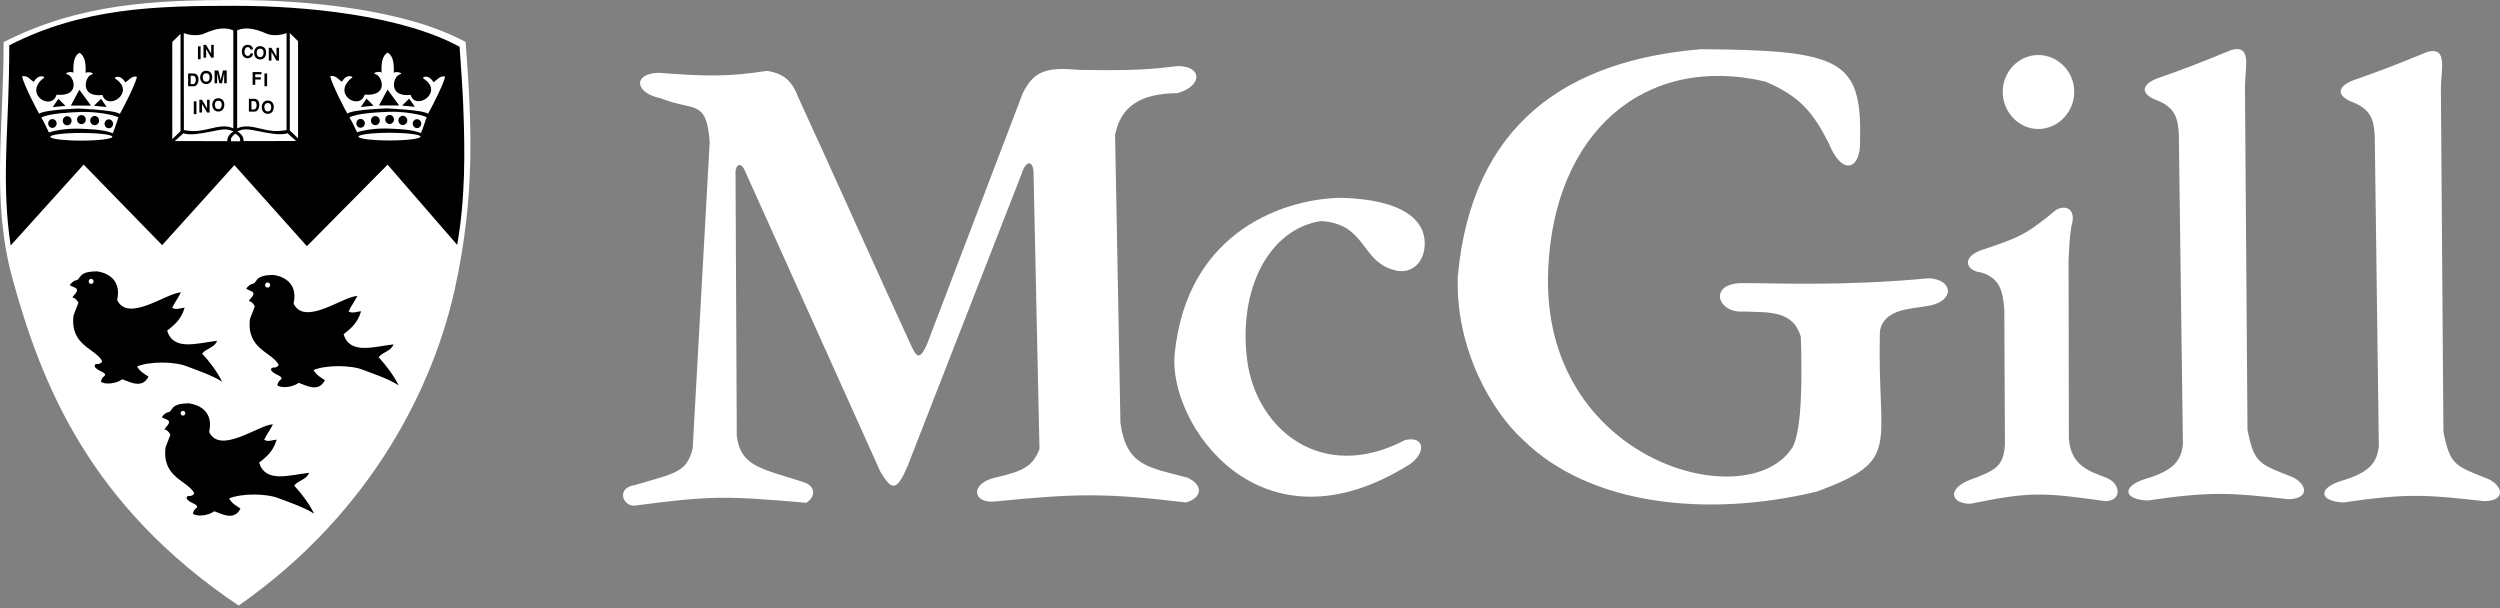 <svg width="222" height="54" viewBox="0 0 222 54" fill="none" xmlns="http://www.w3.org/2000/svg">
<rect x="0" y="0" width="222" height="54" fill="#808080" stroke="none"/>
<path d="M1.104 24.726C-0.783 17.833 0.321 11.455 0.321 3.741C7.048 0.311 13.708 0 20.926 0C27.166 0 36.018 0.826 41.348 3.73C41.894 11.002 42.209 17.403 40.388 25.666C38.567 33.928 33.27 45.343 21.191 53.776C8.007 44.913 3.698 34.2 1.104 24.726Z" fill="white"/>
<path d="M0.946 21.803L7.429 14.616L14.398 21.769L20.815 14.662L27.253 21.861L34.417 14.623L40.599 21.746C41.318 17.629 41.302 13.575 41.135 9.367C41.062 7.664 40.939 5.931 40.811 4.153C35.604 1.323 26.969 0.516 20.875 0.516C13.829 0.516 7.384 0.677 0.823 4.021C0.823 4.964 0.811 5.891 0.789 6.789C0.684 12.134 0.16 16.606 0.946 21.803Z" fill="black"/>
<path d="M20.894 11.859C20.579 12.148 20.458 12.255 20.53 12.544H21.319C21.357 12.227 21.242 12.103 20.894 11.859ZM25.446 2.934C25.446 2.934 24.481 3.353 23.592 2.957C22.627 2.527 21.755 2.38 21.06 2.697V11.401C21.661 11.106 22.324 11.22 23.262 11.452C24.2 11.684 24.752 11.672 25.446 11.554V2.934ZM25.733 2.94L26.467 3.653V12.284L25.733 11.576V2.94ZM26.296 12.522L25.524 11.826C24.95 12.063 23.708 11.797 23.117 11.684C22.13 11.492 21.727 11.367 21.076 11.667C21.429 11.877 21.65 12.171 21.633 12.527L26.296 12.522ZM15.519 12.527L16.292 11.831C16.866 12.069 18.107 11.803 18.698 11.69C19.686 11.497 20.088 11.373 20.74 11.672C20.387 11.882 20.166 12.176 20.182 12.532L15.519 12.527ZM16.032 3.008L15.298 3.721V12.352L16.032 11.644V3.008ZM16.319 2.934C16.319 2.934 17.296 3.353 18.184 2.957C19.15 2.527 20.022 2.38 20.717 2.697V11.401C20.116 11.106 19.453 11.22 18.515 11.452C17.577 11.684 17.025 11.672 16.33 11.554L16.319 2.934Z" fill="white"/>
<path d="M21.479 4.542C21.489 4.186 21.683 3.982 21.997 3.982C22.273 3.982 22.45 4.141 22.461 4.395H22.234C22.234 4.311 22.173 4.186 22.008 4.186C21.837 4.186 21.705 4.35 21.705 4.593C21.705 4.769 21.804 4.961 21.98 4.961C22.102 4.961 22.224 4.916 22.235 4.74H22.461C22.488 4.939 22.273 5.176 21.997 5.176C21.705 5.176 21.468 4.961 21.479 4.542ZM22.566 4.734C22.544 4.417 22.737 4.083 23.107 4.1C23.393 4.1 23.658 4.304 23.631 4.712C23.62 4.972 23.487 5.272 23.095 5.283C22.698 5.272 22.577 4.944 22.566 4.734ZM22.792 4.65C22.792 4.859 22.864 5.069 23.107 5.069C23.3 5.069 23.405 4.91 23.405 4.701C23.405 4.576 23.383 4.321 23.107 4.321C22.985 4.321 22.82 4.366 22.792 4.65ZM23.868 5.38V4.242H24.094L24.552 5.012V4.242H24.779V5.38H24.552L24.106 4.61V5.38H23.868ZM22.433 7.536V6.398H23.217V6.602H22.665V6.862H23.156V7.06H22.665V7.536H22.433ZM23.482 7.66V6.523H23.719V7.66H23.482ZM22.643 9.913H22.102V8.775H22.627C23.217 8.849 23.096 9.856 22.643 9.913ZM22.329 9.72H22.555C22.858 9.72 22.881 8.979 22.544 8.979H22.329V9.72ZM23.244 9.562C23.222 9.245 23.416 8.911 23.785 8.928C24.072 8.928 24.337 9.132 24.309 9.539C24.299 9.8 24.166 10.099 23.774 10.111C23.377 10.099 23.256 9.771 23.244 9.562ZM23.471 9.477C23.471 9.686 23.543 9.896 23.786 9.896C23.979 9.896 24.084 9.737 24.084 9.528C24.084 9.403 24.061 9.149 23.786 9.149C23.664 9.149 23.498 9.194 23.471 9.477ZM17.578 5.255V4.117H17.814V5.255H17.578ZM18.069 5.119V3.982H18.295L18.753 4.751V3.982H18.979V5.119H18.753L18.306 4.35V5.119H18.069ZM17.246 7.66H16.706V6.523H17.23C17.82 6.596 17.699 7.603 17.246 7.66ZM16.931 7.468H17.158C17.461 7.468 17.484 6.727 17.147 6.727H16.932L16.931 7.468ZM17.776 6.919C17.754 6.602 17.947 6.268 18.317 6.285C18.604 6.285 18.869 6.489 18.841 6.897C18.83 7.157 18.698 7.457 18.305 7.468C17.908 7.457 17.787 7.128 17.776 6.919ZM18.002 6.834C18.002 7.043 18.074 7.253 18.317 7.253C18.51 7.253 18.615 7.094 18.615 6.885C18.615 6.761 18.593 6.506 18.317 6.506C18.195 6.506 18.03 6.551 18.002 6.834ZM19.056 7.394V6.257H19.393L19.597 7.117L19.801 6.257H20.132V7.394H19.906V6.489L19.713 7.394H19.476L19.282 6.489V7.394H19.056ZM17.208 10.133V8.996H17.445V10.133H17.208ZM17.704 9.992V8.855H17.931L18.388 9.624V8.855H18.614V9.992H18.388L17.942 9.223V9.992H17.704ZM18.852 9.358C18.83 9.041 19.023 8.707 19.393 8.724C19.68 8.724 19.945 8.928 19.917 9.336C19.906 9.596 19.773 9.896 19.382 9.907C18.985 9.896 18.863 9.568 18.852 9.358ZM19.078 9.273C19.078 9.483 19.15 9.692 19.393 9.692C19.586 9.692 19.691 9.534 19.691 9.324C19.691 9.2 19.669 8.945 19.393 8.945C19.271 8.945 19.106 8.99 19.078 9.273Z" fill="black"/>
<path d="M6.53 28.006C6.629 27.785 6.861 27.106 6.96 26.886C6.861 26.648 6.629 26.427 6.43 26.427C6.53 26.207 6.905 25.918 6.833 25.72C6.762 25.522 6.591 25.539 6.204 25.335C6.342 25.052 6.624 24.905 6.828 24.865C7.032 24.825 7.037 24.514 7.396 24.316C7.755 24.118 8.158 24.112 8.605 24.095C9.201 24.169 10.851 24.61 10.404 26.648C11.397 28.685 14.841 25.968 16.066 25.968C15.834 26.427 15.503 26.885 15.287 27.327C15.619 27.564 16.066 27.327 16.396 27.327C16.066 28.447 15.403 28.905 14.841 29.364C15.403 31.181 17.445 30.479 19.277 30.264C19.051 30.887 18.284 30.943 17.952 31.401C18.576 32.075 19.277 32.98 19.724 33.897C18.902 33.337 17.175 32.76 16.612 32.539C15.503 32.081 13.284 32.081 12.175 32.539C12.407 32.981 12.837 33.219 13.185 33.439C12.622 34.576 11.513 33.897 10.851 33.677C10.288 34.118 9.25 34.152 8.964 33.897C8.964 33.897 8.964 33.614 9.295 33.366C9.521 33.043 8.633 32.981 8.401 32.539C8.407 32.12 8.831 32.533 9.08 32.081C8.516 30.944 6.199 30.722 6.53 28.006Z" fill="black"/>
<path d="M8.092 24.764C8.213 24.764 8.311 24.865 8.311 24.989C8.311 25.113 8.213 25.214 8.092 25.214C7.971 25.214 7.873 25.113 7.873 24.989C7.873 24.865 7.971 24.764 8.092 24.764Z" fill="white"/>
<path d="M22.197 28.324C22.296 28.103 22.527 27.424 22.627 27.203C22.527 26.965 22.296 26.745 22.097 26.745C22.197 26.524 22.572 26.235 22.5 26.037C22.428 25.839 22.257 25.856 21.871 25.652C22.009 25.369 22.29 25.222 22.495 25.183C22.699 25.143 22.704 24.832 23.063 24.634C23.422 24.436 23.825 24.43 24.271 24.413C24.867 24.486 26.517 24.928 26.071 26.965C27.064 29.003 30.507 26.286 31.732 26.286C31.5 26.744 31.169 27.203 30.954 27.644C31.285 27.882 31.732 27.644 32.064 27.644C31.732 28.765 31.07 29.223 30.508 29.682C31.071 31.499 33.112 30.797 34.944 30.581C34.718 31.204 33.951 31.26 33.62 31.719C34.244 32.392 34.944 33.298 35.392 34.215C34.569 33.655 32.842 33.077 32.279 32.857C31.17 32.399 28.952 32.399 27.843 32.857C28.074 33.298 28.505 33.536 28.852 33.756C28.289 34.895 27.18 34.215 26.518 33.994C25.955 34.435 24.917 34.469 24.631 34.215C24.631 34.215 24.631 33.932 24.962 33.683C25.188 33.36 24.299 33.298 24.068 32.857C24.073 32.438 24.498 32.851 24.746 32.399C24.183 31.26 21.866 31.04 22.197 28.324Z" fill="black"/>
<path d="M23.765 25.081C23.889 25.081 23.989 25.184 23.989 25.311C23.989 25.439 23.889 25.543 23.765 25.543C23.64 25.543 23.54 25.439 23.54 25.311C23.54 25.184 23.641 25.081 23.765 25.081Z" fill="white"/>
<path d="M14.7 39.726C14.799 39.506 15.031 38.826 15.13 38.606C15.031 38.368 14.799 38.147 14.601 38.147C14.7 37.927 15.075 37.638 15.004 37.44C14.932 37.242 14.761 37.259 14.375 37.055C14.513 36.772 14.794 36.625 14.998 36.586C15.203 36.546 15.208 36.235 15.567 36.036C15.925 35.839 16.328 35.832 16.775 35.816C17.371 35.889 19.021 36.33 18.574 38.368C19.568 40.406 23.011 37.688 24.236 37.688C24.004 38.147 23.673 38.605 23.458 39.047C23.789 39.284 24.236 39.047 24.567 39.047C24.236 40.167 23.574 40.625 23.011 41.084C23.574 42.902 25.616 42.199 27.448 41.984C27.222 42.607 26.455 42.663 26.124 43.122C26.747 43.795 27.448 44.701 27.895 45.618C27.073 45.057 25.346 44.48 24.783 44.259C23.674 43.801 21.455 43.801 20.346 44.259C20.578 44.701 21.009 44.939 21.356 45.159C20.793 46.297 19.684 45.617 19.022 45.397C18.459 45.838 17.421 45.872 17.134 45.617C17.134 45.617 17.134 45.334 17.465 45.086C17.692 44.763 16.803 44.701 16.572 44.259C16.577 43.84 17.002 44.254 17.25 43.801C16.686 42.663 14.369 42.443 14.7 39.726Z" fill="black"/>
<path d="M16.247 36.483C16.361 36.483 16.453 36.578 16.453 36.695C16.453 36.812 16.361 36.906 16.247 36.906C16.134 36.906 16.041 36.812 16.041 36.695C16.041 36.578 16.133 36.483 16.247 36.483Z" fill="white"/>
<path d="M7.223 11.806C8.736 11.806 9.979 11.956 9.979 12.147C9.979 12.337 8.736 12.487 7.223 12.487C5.709 12.487 4.466 12.337 4.466 12.147C4.466 11.956 5.709 11.806 7.223 11.806ZM4.342 11.76C4.163 11.368 3.842 10.71 3.668 10.445C4.297 10.059 6.435 9.972 7.155 9.943C8.342 9.897 9.945 10.139 10.524 10.422C10.536 10.347 10.17 11.501 10.012 11.83C9.146 11.478 7.869 11.466 7.121 11.431C6.187 11.391 5.08 11.524 4.342 11.76ZM10.328 7.053C10.232 6.989 10.086 6.909 10.35 6.828C10.502 6.805 10.812 6.805 11.127 7.306C11.307 7.26 11.717 6.661 12.162 6.822C12.038 7.491 10.812 9.845 10.643 10.116C10.148 9.741 6.784 9.648 7.049 9.637C7.313 9.625 3.972 9.717 3.477 10.098C3.308 9.821 2.082 7.468 1.964 6.787C2.408 6.614 2.819 7.214 2.999 7.26C3.314 6.759 3.623 6.759 3.775 6.781C4.04 6.862 3.899 6.955 3.792 6.989C2.127 8.431 4.591 9.862 5.019 8.414C7.14 8.593 6.588 6.845 6.043 6.626C5.683 6.516 5.975 6.458 6.088 6.418C6.223 6.389 6.487 6.371 6.521 6.487C6.487 5.627 6.56 4.97 7.061 4.681C7.561 4.993 7.635 5.65 7.601 6.51C7.634 6.388 7.899 6.412 8.028 6.429C8.151 6.475 8.438 6.515 8.073 6.648C7.533 6.862 7.083 8.661 9.096 8.437C9.546 9.885 12.032 8.229 10.328 7.053Z" fill="white"/>
<path d="M5.183 8.774L4.679 9.513L5.811 9.402L5.183 8.774ZM7.046 7.968L8.081 9.38H6.288L7.046 7.968ZM8.969 8.769L9.473 9.502L8.341 9.391L8.969 8.769ZM4.652 10.574C4.858 10.574 5.031 10.747 5.031 10.969C5.031 11.18 4.858 11.358 4.652 11.358C4.446 11.358 4.278 11.18 4.278 10.969C4.278 10.747 4.446 10.574 4.652 10.574ZM5.957 10.319C6.179 10.319 6.358 10.502 6.358 10.724C6.358 10.957 6.179 11.13 5.957 11.13C5.757 11.13 5.573 10.957 5.573 10.724C5.573 10.502 5.757 10.319 5.957 10.319ZM7.23 10.219C7.442 10.219 7.621 10.397 7.621 10.619C7.621 10.842 7.442 11.025 7.23 11.025C7.024 11.025 6.84 10.841 6.84 10.619C6.84 10.397 7.024 10.219 7.23 10.219ZM8.406 10.297C8.617 10.297 8.802 10.486 8.802 10.708C8.802 10.936 8.617 11.119 8.406 11.119C8.195 11.119 8.011 10.935 8.011 10.708C8.01 10.485 8.195 10.297 8.406 10.297ZM9.668 10.597C9.869 10.597 10.042 10.78 10.042 10.991C10.042 11.208 9.869 11.391 9.668 11.391C9.457 11.391 9.284 11.208 9.284 10.991C9.283 10.78 9.457 10.597 9.668 10.597Z" fill="black"/>
<path d="M34.589 11.792C36.102 11.792 37.345 11.942 37.345 12.133C37.345 12.323 36.102 12.473 34.589 12.473C33.075 12.473 31.832 12.323 31.832 12.133C31.832 11.942 33.075 11.792 34.589 11.792ZM31.708 11.746C31.528 11.354 31.208 10.696 31.033 10.431C31.663 10.044 33.801 9.958 34.521 9.929C35.708 9.882 37.311 10.125 37.89 10.408C37.902 10.333 37.536 11.487 37.378 11.816C36.512 11.464 35.235 11.452 34.487 11.418C33.553 11.377 32.445 11.509 31.708 11.746ZM37.694 7.039C37.598 6.975 37.452 6.895 37.716 6.814C37.868 6.791 38.177 6.791 38.492 7.293C38.672 7.247 39.083 6.647 39.527 6.808C39.404 7.477 38.177 9.831 38.009 10.102C37.514 9.727 34.15 9.635 34.414 9.623C34.678 9.612 31.337 9.704 30.842 10.085C30.674 9.808 29.447 7.454 29.329 6.773C29.773 6.6 30.184 7.2 30.364 7.246C30.679 6.744 30.989 6.744 31.14 6.767C31.404 6.848 31.264 6.941 31.157 6.975C29.492 8.417 31.956 9.848 32.384 8.4C34.505 8.579 33.953 6.831 33.408 6.612C33.048 6.502 33.34 6.444 33.453 6.404C33.588 6.375 33.852 6.357 33.886 6.473C33.852 5.614 33.925 4.956 34.426 4.667C34.926 4.979 34.999 5.637 34.966 6.496C34.999 6.375 35.264 6.398 35.393 6.415C35.517 6.462 35.804 6.502 35.438 6.635C34.898 6.848 34.448 8.648 36.462 8.423C36.911 9.871 39.398 8.216 37.694 7.039Z" fill="white"/>
<path d="M32.548 8.76L32.044 9.499L33.177 9.388L32.548 8.76ZM34.412 7.954L35.447 9.366H33.654L34.412 7.954ZM36.335 8.754L36.839 9.488L35.707 9.376L36.335 8.754ZM32.017 10.56C32.223 10.56 32.397 10.732 32.397 10.954C32.397 11.166 32.223 11.343 32.017 11.343C31.811 11.343 31.644 11.166 31.644 10.954C31.643 10.732 31.811 10.56 32.017 10.56ZM33.323 10.305C33.545 10.305 33.724 10.488 33.724 10.71C33.724 10.944 33.545 11.116 33.323 11.116C33.123 11.116 32.939 10.944 32.939 10.71C32.938 10.488 33.122 10.305 33.323 10.305ZM34.596 10.205C34.808 10.205 34.986 10.382 34.986 10.605C34.986 10.827 34.808 11.01 34.596 11.01C34.39 11.01 34.206 10.827 34.206 10.605C34.206 10.382 34.39 10.205 34.596 10.205ZM35.772 10.283C35.983 10.283 36.167 10.471 36.167 10.693C36.167 10.921 35.983 11.105 35.772 11.105C35.56 11.105 35.376 10.921 35.376 10.693C35.376 10.471 35.56 10.283 35.772 10.283ZM37.034 10.582C37.235 10.582 37.408 10.766 37.408 10.977C37.408 11.193 37.235 11.377 37.034 11.377C36.823 11.377 36.65 11.193 36.65 10.977C36.65 10.766 36.823 10.582 37.034 10.582Z" fill="black"/>
<path d="M181.004 4.886C182.739 4.886 184.193 6.349 184.193 8.156C184.193 9.964 182.738 11.455 181.004 11.455C179.27 11.455 177.843 9.963 177.843 8.156C177.843 6.349 179.27 4.886 181.004 4.886ZM211.241 39.598C211.102 41.031 210.458 41.978 207.829 42.724C205.759 43.412 206.01 44.531 208.109 44.617C213.759 43.785 215.521 43.928 220.584 44.503C222.57 44.474 222.234 43.154 221.003 42.552C218.038 41.376 217.562 41.347 216.975 38.335L216.751 7.927C216.751 6.177 217.395 4.14 215.577 4.599C212.192 5.976 211.912 6.091 208.836 7.181C207.214 7.898 207.829 8.701 209.004 9.103C210.655 9.791 210.795 10.824 210.878 12.057L211.241 39.598ZM193.843 39.425C193.703 40.859 193.06 41.806 190.43 42.551C188.361 43.24 188.612 44.359 190.71 44.445C196.36 43.613 198.122 43.756 203.185 44.33C205.171 44.302 204.835 42.982 203.605 42.379C200.64 41.203 200.165 41.175 199.577 38.163L199.353 7.754C199.353 6.004 199.996 3.967 198.178 4.426C194.794 5.803 194.514 5.918 191.437 7.008C189.815 7.725 190.43 8.528 191.605 8.93C193.255 9.618 193.395 10.651 193.479 11.884L193.843 39.425ZM177.983 27.462C177.843 25.913 177.647 24.709 175.913 24.192C174.683 24.078 174.095 22.93 175.857 22.241C179.381 21.065 179.885 20.864 182.598 18.627C183.437 18.168 184.416 18.541 183.941 20.09C183.745 21.266 183.773 21.811 183.689 23.073L183.716 38.908C183.856 41.49 185.815 41.92 187.073 42.437C188.332 42.953 188.444 44.474 186.961 44.502C181.478 43.728 180.276 43.641 174.989 44.731C173.227 44.76 172.835 43.383 175.017 42.58C177.199 41.777 177.926 41.403 178.038 39.482L177.983 27.462ZM129.453 24.536C130.684 11.025 139.131 5.373 151.019 4.369C163.55 4.455 165.34 5.316 165.173 12.488C165.256 15.07 163.579 15.672 162.404 12.746C161.061 10.107 159.942 8.587 156.754 7.238C145.957 4.742 137.957 11.857 137.481 23.963C136.726 41.032 155.355 46.023 159.215 39.655C160.026 37.992 160.026 33.574 159.915 29.93C159.244 27.52 157.006 27.749 154.824 27.664C152.474 27.836 151.635 25.111 154.796 25.139C157.845 25.139 163.719 25.426 171.272 24.709C173.509 24.795 173.677 26.89 170.936 27.205C169.761 27.435 167.271 27.406 166.935 29.414C166.656 39.799 169.006 40.803 161.369 43.643C151.635 45.996 141.146 44.905 135.216 39.025C132.557 36.614 129.229 31.077 129.453 24.536ZM104.306 31.479C105.397 20.233 114.488 17.594 119.159 17.565C124.697 17.737 126.46 19.602 126.515 21.495C126.571 23.388 125.256 24.393 123.83 23.991C120.782 23.188 121.369 19.888 117.313 19.63C112.725 20.319 109.957 25.598 110.74 31.909C111.522 38.22 117.481 42.924 124.753 39.08C126.515 38.679 126.655 40.171 125.228 41.203C111.859 49.638 103.747 37.618 104.306 31.479ZM63.021 12.602C62.741 8.73 61.566 9.906 58.685 8.73C56.363 8.271 56.167 6.549 58.461 6.463C62.601 6.779 64.671 6.836 68.111 6.291C69.678 6.55 70.349 7.21 70.936 8.758C73.817 15.012 78.013 24.393 80.894 30.646C81.398 31.765 81.677 31.995 82.321 30.561L90.824 8.271C91.775 6.378 92.81 5.919 95.775 6.205C100.894 6.291 102.153 6.148 104.67 5.861C106.852 5.947 106.712 7.669 104.558 8.271C101.258 8.299 99.523 9.447 99.02 11.972L99.495 37.561C100.027 41.376 101.957 41.491 105.425 42.409C106.991 43.127 106.656 44.245 105.313 44.619C98.068 43.757 95.551 43.815 88.362 44.533C86.293 44.733 86.153 42.898 88.39 42.41C91.047 41.807 91.719 41.32 92.306 39.885L91.775 15.214C91.691 14.239 91.103 14.239 90.739 15.386L80.586 41.405C79.635 43.614 79.215 43.614 78.18 41.893L66.182 15.242C65.818 14.324 65.37 14.611 65.314 15.184L65.426 38.708C65.762 41.433 67.608 41.606 71.356 42.811C72.418 43.155 72.474 44.073 71.608 44.647C64.279 44.016 63.105 44.016 56.307 44.905C55.244 44.905 54.741 43.299 56.391 43.069C59.999 42.008 60.978 41.95 61.51 39.827L63.021 12.602Z" fill="white"/>
</svg>
